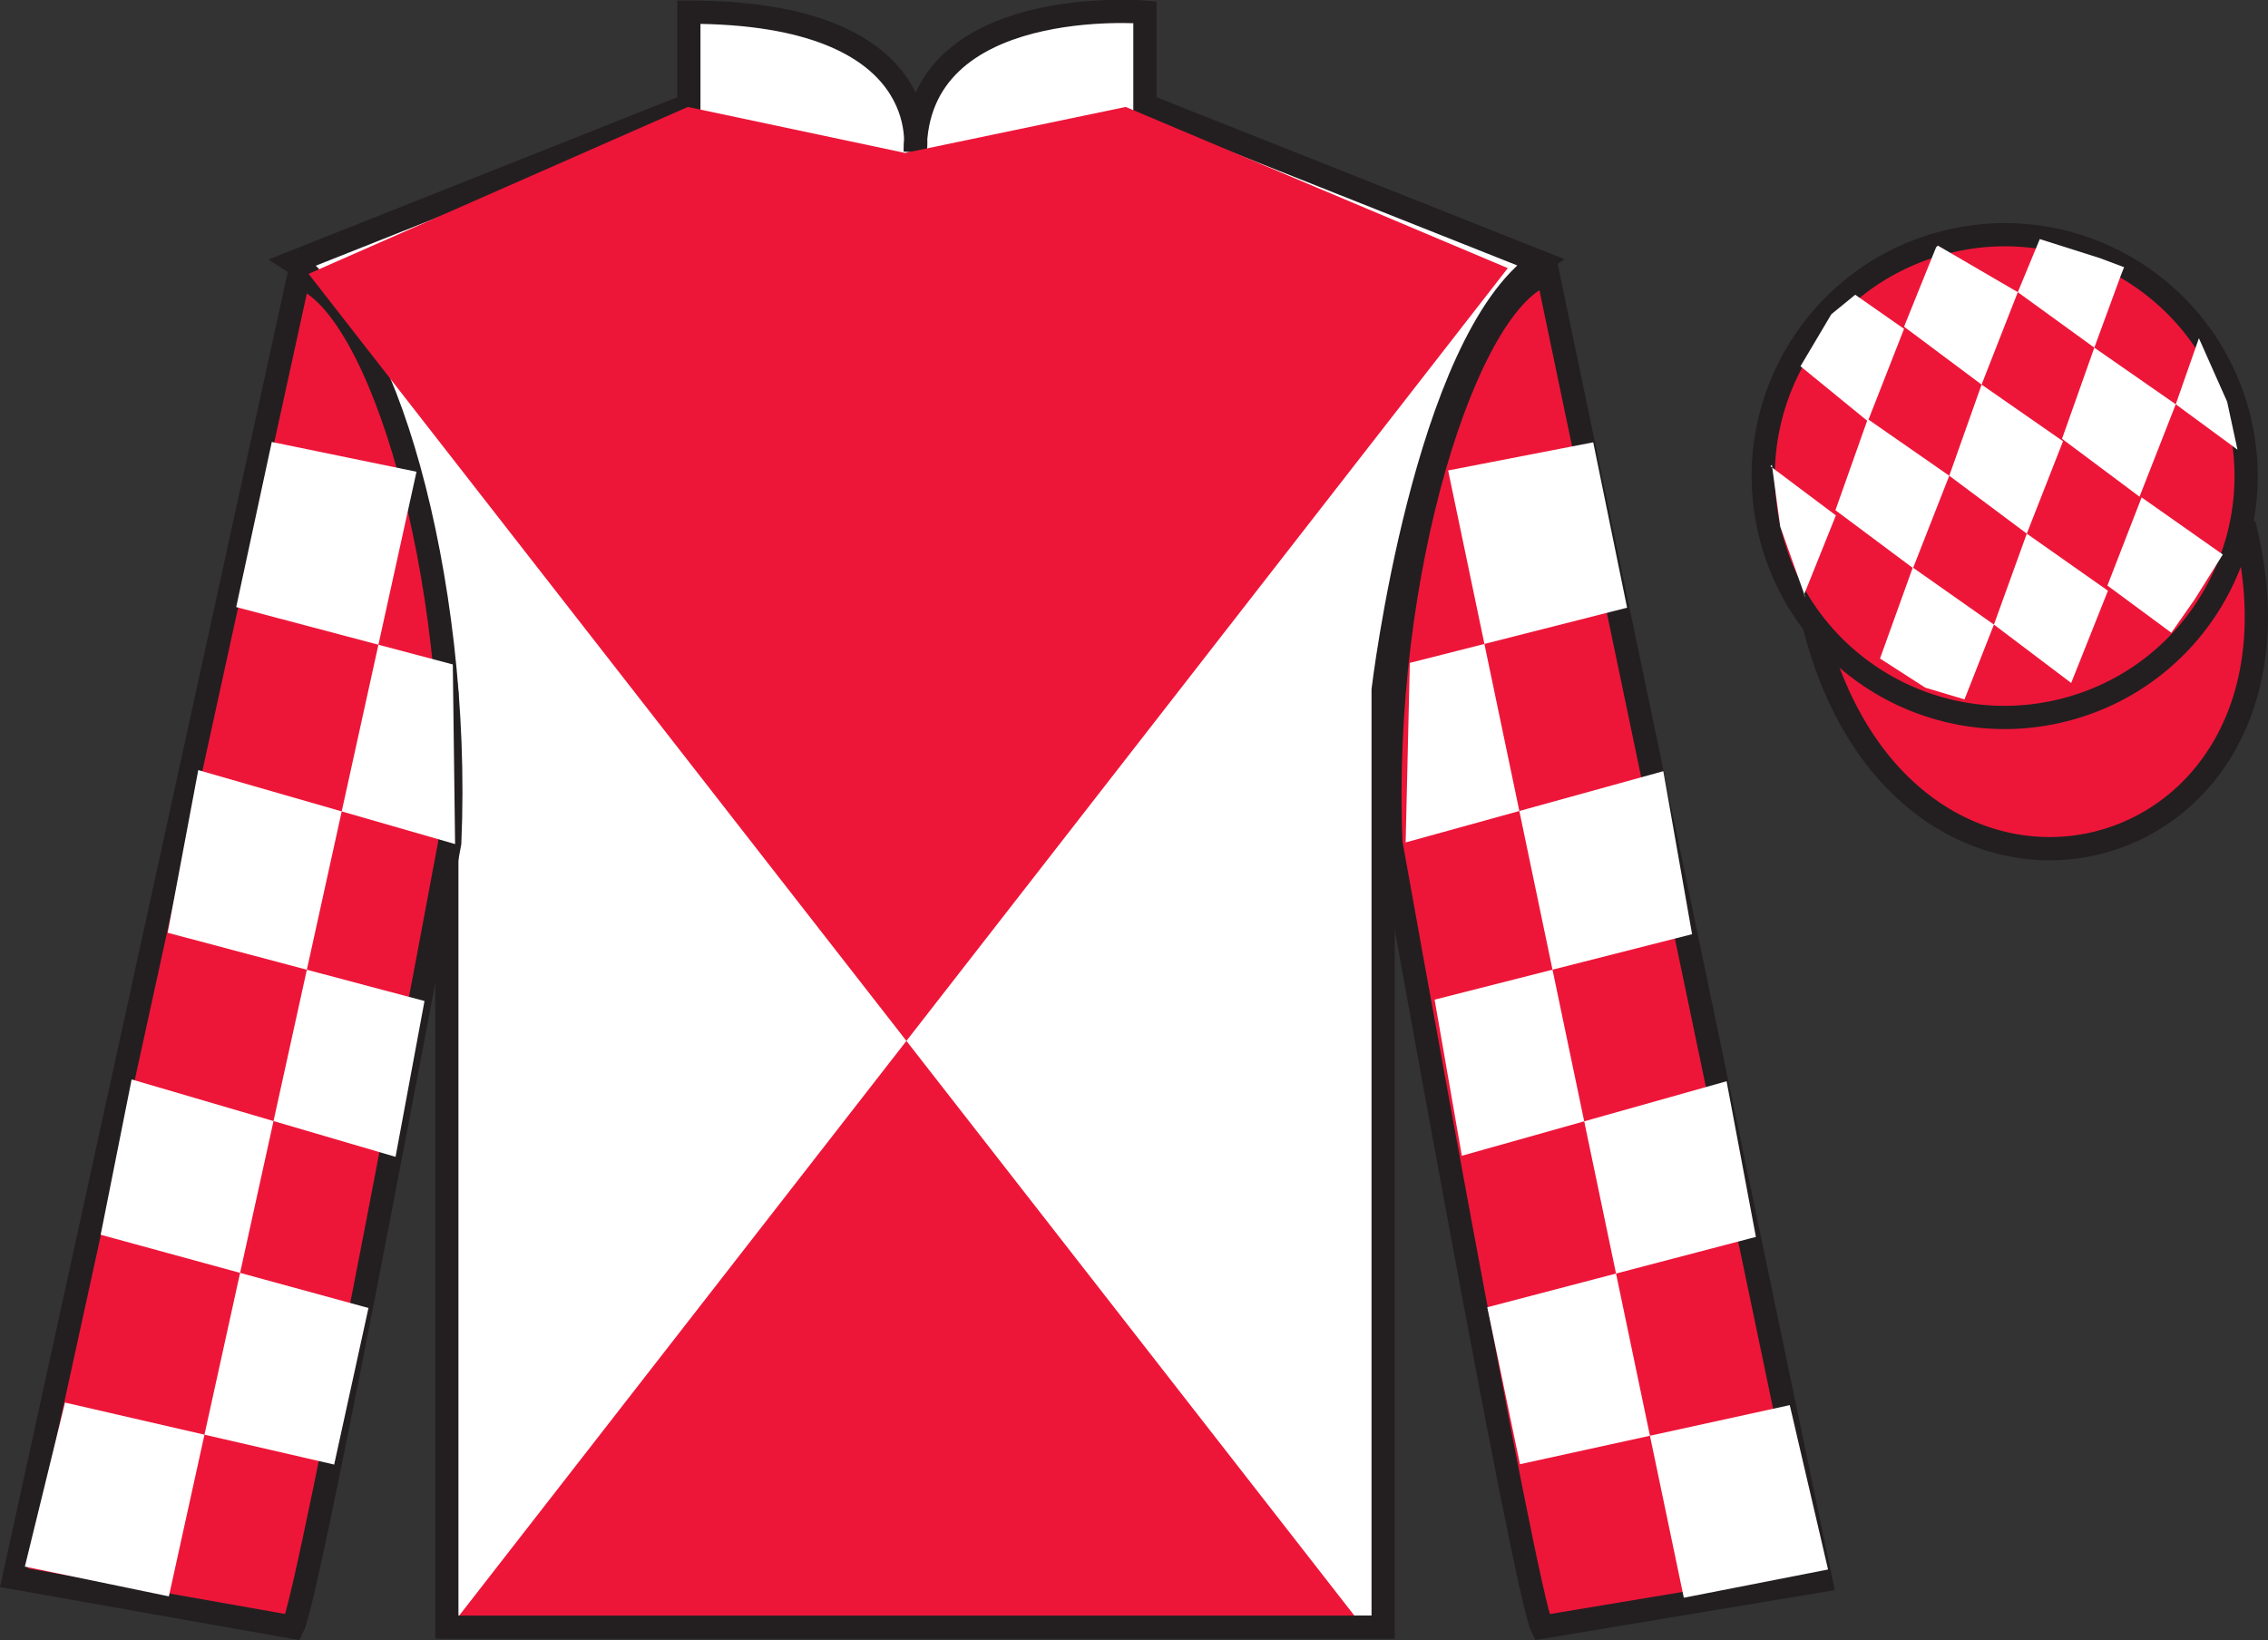 <?xml version="1.0" encoding="UTF-8"?>
<svg xmlns="http://www.w3.org/2000/svg" xmlns:xlink="http://www.w3.org/1999/xlink" width="97.59pt" height="70.58pt" viewBox="0 0 97.59 70.58" version="1.1">
<rect x="0" y="0" width="97.59" height="70.58" fill="#333333" stroke="none"/>
<defs>
<clipPath id="clip1">
  <path d="M 0 0 L 0 70.578 L 97.59 70.578 L 97.59 0 "/>
</clipPath>
</defs>
<g id="surface0">
<g clip-path="url(#clip1)" clip-rule="nonzero">
<path style=" stroke:none;fill-rule:nonzero;fill:rgb(100%,100%,100%);fill-opacity:1;" d="M 12.641 11.273 C 12.641 11.273 17.727 14.523 19.227 29.855 C 19.227 29.855 19.227 44.855 19.227 70.023 L 59.516 70.023 L 59.516 29.688 C 59.516 29.688 61.309 14.688 66.266 11.273 L 49.266 4.523 L 49.266 0.523 C 49.266 0.523 39.379 -0.312 39.379 6.523 C 39.379 6.523 40.391 0.523 29.641 0.523 L 29.641 4.523 L 12.641 11.273 "/>
<path style="fill:none;stroke-width:10;stroke-linecap:butt;stroke-linejoin:miter;stroke:rgb(13.73%,12.16%,12.549%);stroke-opacity:1;stroke-miterlimit:4;" d="M 126.406 593.066 C 126.406 593.066 177.266 560.566 192.266 407.245 C 192.266 407.245 192.266 257.245 192.266 5.566 L 595.156 5.566 L 595.156 408.925 C 595.156 408.925 613.086 558.925 662.656 593.066 L 492.656 660.566 L 492.656 700.566 C 492.656 700.566 393.789 708.925 393.789 640.566 C 393.789 640.566 403.906 700.566 296.406 700.566 L 296.406 660.566 L 126.406 593.066 Z M 126.406 593.066 " transform="matrix(0.1,0,0,-0.1,0,70.58)"/>
<path style=" stroke:none;fill-rule:nonzero;fill:rgb(92.863%,8.783%,22.277%);fill-opacity:1;" d="M 12.602 70.023 C 13.352 68.523 19.352 36.273 19.352 36.273 C 19.852 24.773 16.352 13.023 12.852 11.898 L 0.602 67.898 L 12.602 70.023 "/>
<path style="fill:none;stroke-width:10;stroke-linecap:butt;stroke-linejoin:miter;stroke:rgb(13.73%,12.16%,12.549%);stroke-opacity:1;stroke-miterlimit:4;" d="M 126.016 5.566 C 133.516 20.566 193.516 343.066 193.516 343.066 C 198.516 458.066 163.516 575.566 128.516 586.816 L 6.016 26.816 L 126.016 5.566 Z M 126.016 5.566 " transform="matrix(0.1,0,0,-0.1,0,70.58)"/>
<path style=" stroke:none;fill-rule:nonzero;fill:rgb(92.863%,8.783%,22.277%);fill-opacity:1;" d="M 78.352 68.023 L 66.602 11.773 C 63.102 12.773 59.352 24.773 59.852 36.273 C 59.852 36.273 65.602 68.523 66.352 70.023 L 78.352 68.023 "/>
<path style="fill:none;stroke-width:10;stroke-linecap:butt;stroke-linejoin:miter;stroke:rgb(13.73%,12.16%,12.549%);stroke-opacity:1;stroke-miterlimit:4;" d="M 783.516 25.566 L 666.016 588.066 C 631.016 578.066 593.516 458.066 598.516 343.066 C 598.516 343.066 656.016 20.566 663.516 5.566 L 783.516 25.566 Z M 783.516 25.566 " transform="matrix(0.1,0,0,-0.1,0,70.58)"/>
<path style=" stroke:none;fill-rule:nonzero;fill:rgb(92.863%,8.783%,22.277%);fill-opacity:1;" d="M 64.879 11.539 L 19.758 69.527 L 58.277 69.527 L 13.277 11.785 L 29.598 4.602 L 38.945 6.582 L 48.438 4.602 L 64.879 11.539 "/>
<path style="fill-rule:nonzero;fill:rgb(92.863%,8.783%,22.277%);fill-opacity:1;stroke-width:10;stroke-linecap:butt;stroke-linejoin:miter;stroke:rgb(13.73%,12.16%,12.549%);stroke-opacity:1;stroke-miterlimit:4;" d="M 780.664 436.503 C 820.391 280.839 1004.336 328.417 965.547 480.448 " transform="matrix(0.1,0,0,-0.1,0,70.58)"/>
<path style=" stroke:none;fill-rule:nonzero;fill:rgb(92.863%,8.783%,22.277%);fill-opacity:1;" d="M 88.828 30.551 C 94.387 29.133 97.742 23.477 96.324 17.918 C 94.906 12.363 89.25 9.004 83.691 10.426 C 78.133 11.844 74.777 17.496 76.195 23.055 C 77.613 28.613 83.27 31.969 88.828 30.551 "/>
<path style="fill:none;stroke-width:10;stroke-linecap:butt;stroke-linejoin:miter;stroke:rgb(13.73%,12.16%,12.549%);stroke-opacity:1;stroke-miterlimit:4;" d="M 888.281 400.292 C 943.867 414.472 977.422 471.034 963.242 526.62 C 949.062 582.167 892.5 615.761 836.914 601.542 C 781.328 587.362 747.773 530.839 761.953 475.253 C 776.133 419.667 832.695 386.113 888.281 400.292 Z M 888.281 400.292 " transform="matrix(0.1,0,0,-0.1,0,70.58)"/>
<path style=" stroke:none;fill-rule:nonzero;fill:rgb(100%,100%,100%);fill-opacity:1;" d="M 11.695 19.02 L 17.922 20.301 L 7.266 68.699 L 1.07 67.418 L 2.797 60.359 L 14.379 63.027 L 15.855 56.289 L 4.332 53.137 L 5.664 46.453 L 17.02 49.785 L 18.266 43.078 L 7.215 40.141 L 8.531 33.141 L 19.582 36.324 L 19.484 28.594 L 10.164 26.125 L 11.695 19.02 "/>
<path style=" stroke:none;fill-rule:nonzero;fill:rgb(100%,100%,100%);fill-opacity:1;" d="M 68.555 19.035 L 62.312 20.246 L 72.453 68.758 L 78.66 67.543 L 77.012 60.469 L 65.402 63.012 L 63.996 56.258 L 75.555 53.23 L 74.293 46.531 L 62.902 49.738 L 61.73 43.02 L 72.809 40.203 L 71.57 33.188 L 60.484 36.254 L 60.664 28.527 L 70.012 26.152 L 68.555 19.035 "/>
<path style=" stroke:none;fill-rule:nonzero;fill:rgb(100%,100%,100%);fill-opacity:1;" d="M 79.828 12.684 L 78.801 13.523 L 77.473 15.762 L 80.371 18.129 L 81.93 14.152 L 79.828 12.684 "/>
<path style=" stroke:none;fill-rule:nonzero;fill:rgb(100%,100%,100%);fill-opacity:1;" d="M 83.52 10.648 L 83.383 10.57 L 83.309 10.641 L 81.93 14.059 L 85.266 16.551 L 86.824 12.574 L 83.52 10.648 "/>
<path style=" stroke:none;fill-rule:nonzero;fill:rgb(100%,100%,100%);fill-opacity:1;" d="M 90.359 11.109 L 87.77 10.289 L 86.824 12.574 L 90.117 14.961 L 91.273 11.812 L 91.398 11.5 L 90.359 11.109 "/>
<path style=" stroke:none;fill-rule:nonzero;fill:rgb(100%,100%,100%);fill-opacity:1;" d="M 80.367 18.035 L 78.977 21.957 L 82.316 24.449 L 83.875 20.473 L 80.367 18.035 "/>
<path style=" stroke:none;fill-rule:nonzero;fill:rgb(100%,100%,100%);fill-opacity:1;" d="M 85.266 16.551 L 83.875 20.473 L 87.211 22.965 L 88.77 18.988 L 85.266 16.551 "/>
<path style=" stroke:none;fill-rule:nonzero;fill:rgb(100%,100%,100%);fill-opacity:1;" d="M 90.117 14.961 L 88.727 18.883 L 92.062 21.375 L 93.621 17.398 L 90.117 14.961 "/>
<path style=" stroke:none;fill-rule:nonzero;fill:rgb(100%,100%,100%);fill-opacity:1;" d="M 82.305 24.422 L 80.895 28.34 L 82.844 29.594 L 84.531 30.098 L 85.797 26.879 L 82.305 24.422 "/>
<path style=" stroke:none;fill-rule:nonzero;fill:rgb(100%,100%,100%);fill-opacity:1;" d="M 87.211 22.965 L 85.797 26.879 L 89.121 29.391 L 90.703 25.422 L 87.211 22.965 "/>
<path style=" stroke:none;fill-rule:nonzero;fill:rgb(100%,100%,100%);fill-opacity:1;" d="M 92.152 21.406 L 90.68 25.199 L 93.43 27.23 L 94.418 25.82 L 95.645 23.863 L 92.152 21.406 "/>
<path style=" stroke:none;fill-rule:nonzero;fill:rgb(100%,100%,100%);fill-opacity:1;" d="M 76.18 20.066 L 76.242 20.004 L 76.602 22.664 L 77.688 25.719 L 77.625 25.594 L 78.996 22.18 L 76.18 20.066 "/>
<path style=" stroke:none;fill-rule:nonzero;fill:rgb(100%,100%,100%);fill-opacity:1;" d="M 94.617 14.555 L 94.617 14.555 L 93.621 17.398 L 96.277 19.352 L 95.832 17.289 L 94.617 14.555 "/>
</g>
</g>
</svg>

